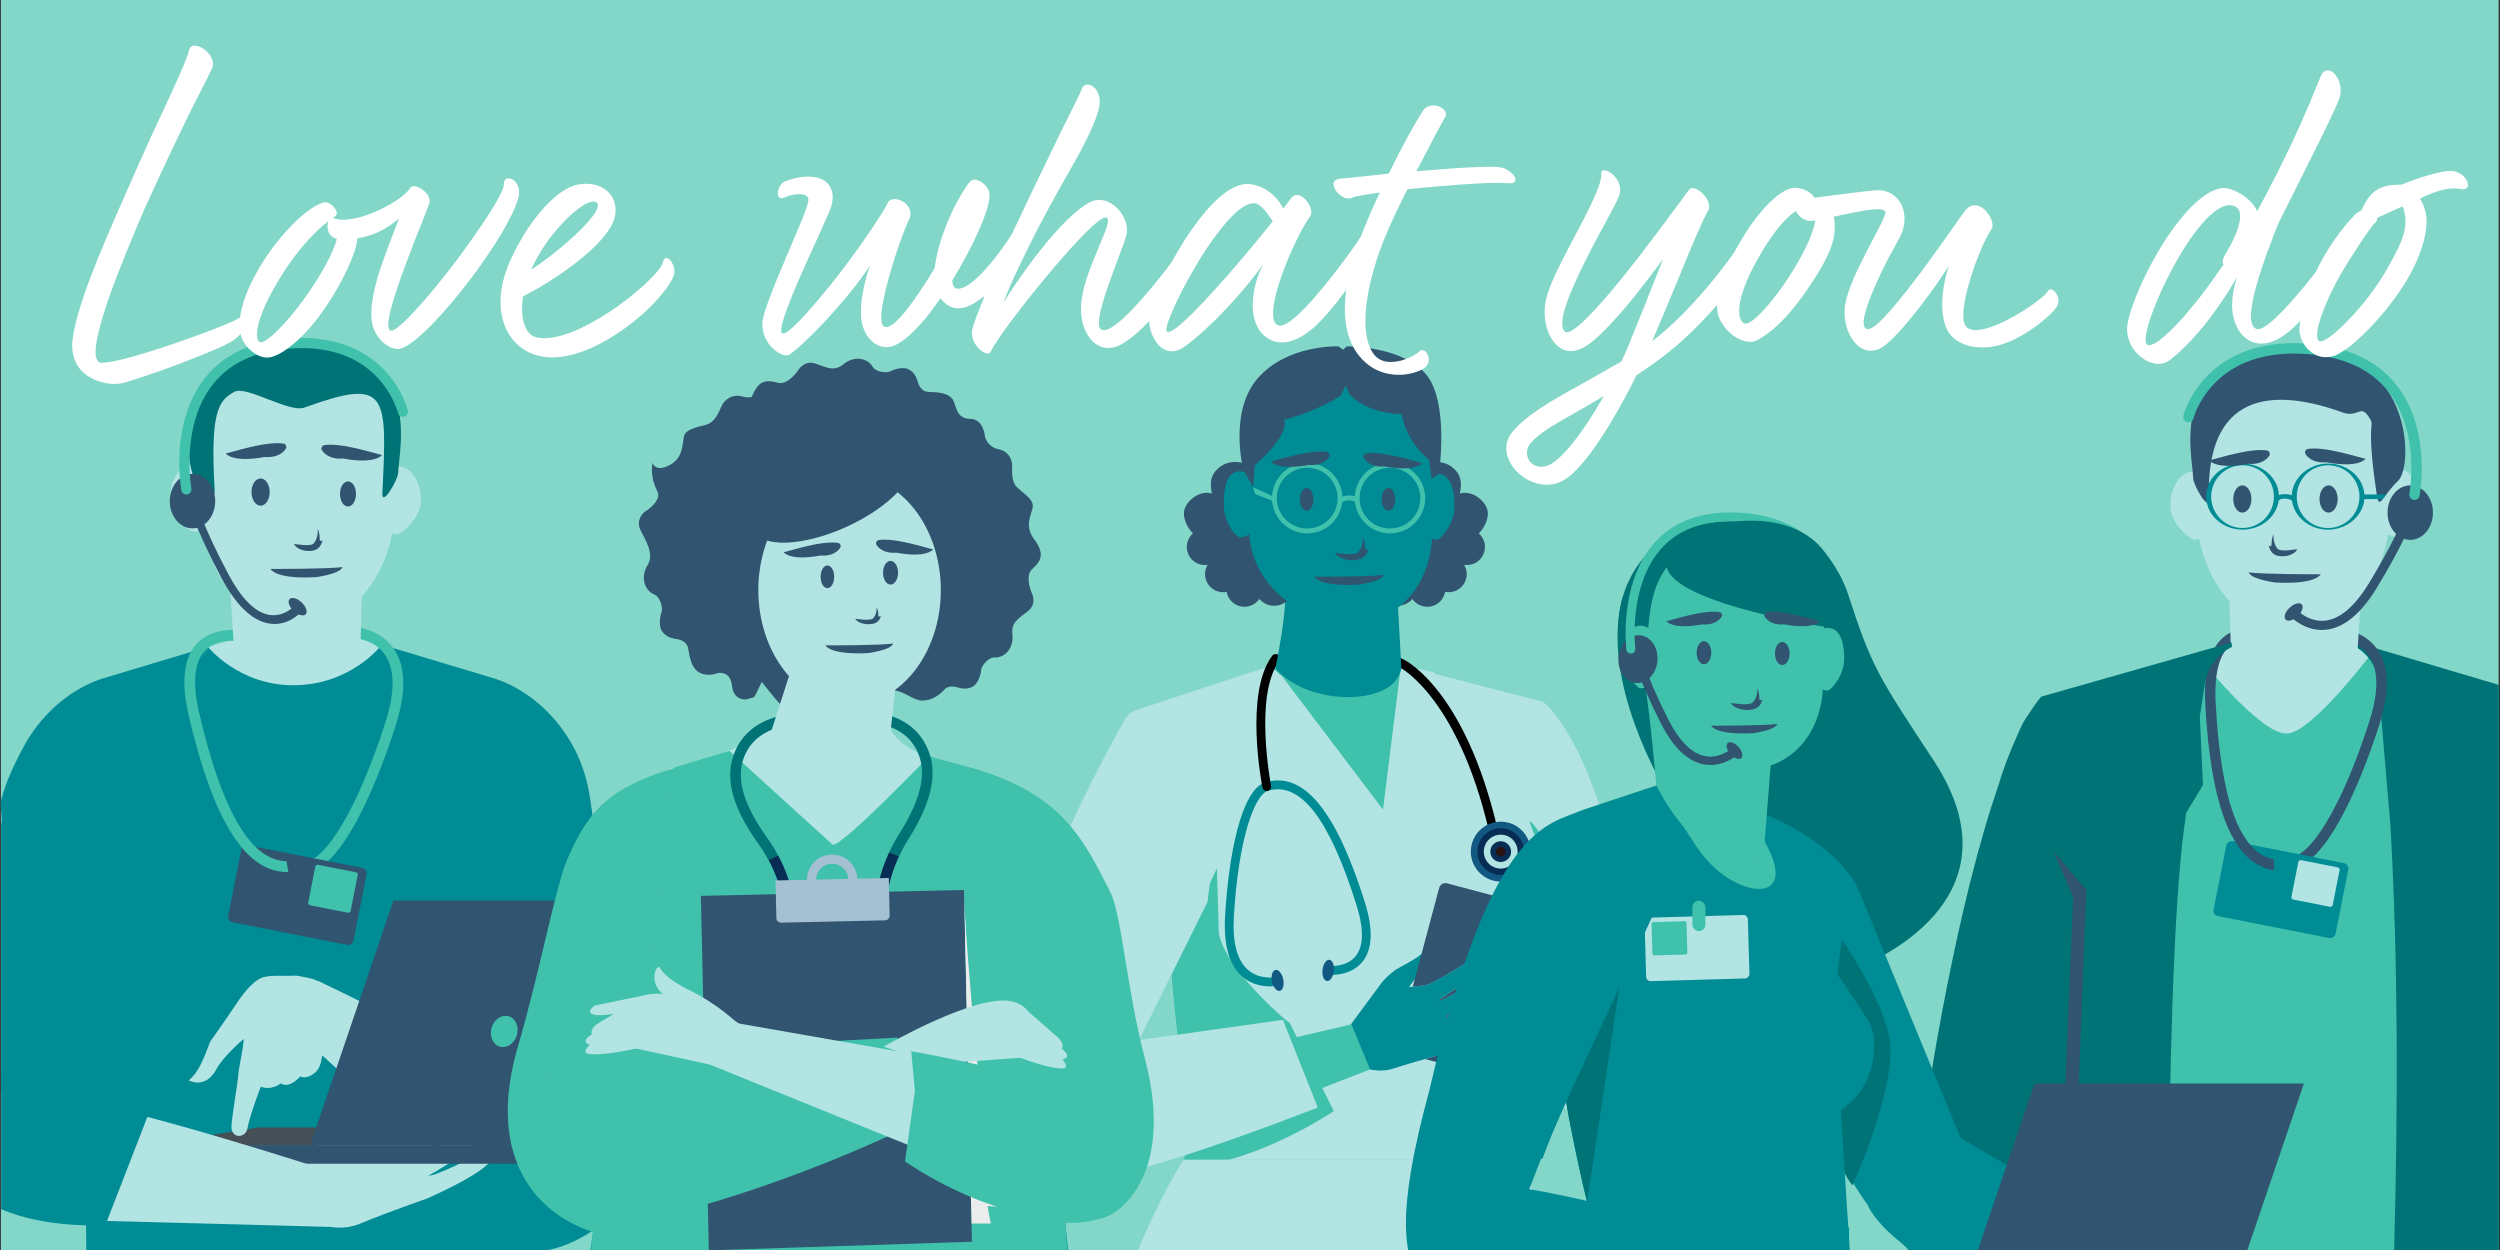 <?xml version="1.0" encoding="UTF-8"?> <svg xmlns="http://www.w3.org/2000/svg" id="Layer_1" viewBox="0 0 600 300"><rect x="0" y="0" width="600" height="300" fill="#333333" stroke="none"/><defs><style>.cls-1{fill:#007377;}.cls-2{fill:#008c95;}.cls-3{fill:#ebecec;}.cls-4{fill:#fff;}.cls-5{fill:#83d7c9;}.cls-6{fill:#b1e4e3;}.cls-7{fill:#a5c0d3;}.cls-8{fill:#115882;}.cls-9{fill:#40c1ac;}.cls-10{fill:#072d54;}.cls-11{fill:#444f56;}.cls-12{fill:#2b1212;}.cls-13{fill:#315470;}.cls-14{stroke-width:2.44px;}.cls-14,.cls-15,.cls-16{fill:none;stroke:#40c1ac;stroke-linecap:round;stroke-miterlimit:10;}.cls-15{stroke-width:2.15px;}.cls-16{stroke-width:2.5px;}</style></defs><rect class="cls-5" x=".22" y="-.06" width="599.45" height="300.06"></rect><path class="cls-6" d="m527.28,157.03l15-4.59h13.68s18.24,5.96,18.24,5.96l-18.49,37.45s-37.81-19.85-28.43-38.82Z"></path><path class="cls-9" d="m580.55,204.34l-11.26-47.67s-14.63,19.47-20.51,19.38c-6.4.26-21.5-18.91-21.5-18.91l-12.19,27.25,1.13,21.39-8.17.18-10.19,17.61.88,76.51h100.99l-19.18-95.74Z"></path><path class="cls-1" d="m599.73,300.08h-25.14c.93-34.8,1-69.02-.91-102.29l-2.81-32.92c0-3.95-2.08-7.6-5.48-9.61h0l.09-1.06,34.25,10.18v135.71Z"></path><polygon class="cls-6" points="560.95 135.82 556.64 140.7 544.02 125.34 561.04 122.77 560.95 135.82"></polygon><path class="cls-13" d="m550.31,205.46c4.05-.16,11.66-11.36,18.38-32.47,2.28-7.17,2.17-12.52-.33-15.89-2.86-3.85-8.05-3.82-8.1-3.82l-.05-2.51c.12,0,1.53-.02,3.37.45,2.12.55,4.82,1.74,6.78,4.36,3.03,4.06,3.27,10.17.73,18.18-5.21,16.35-13.37,33.93-20.68,34.22-.85.03-1.66-.03-2.45-.15,0-.78,0-1.26,0-2.57.76.15,1.53.24,2.35.21Z"></path><rect class="cls-2" x="538.23" y="198.57" width="18.33" height="29.84" rx="1.29" ry="1.29" transform="translate(232.02 709.23) rotate(-78.84)"></rect><path class="cls-13" d="m534.35,152.38c4.8-3.36,10.95-.79,11.21-.68l-.99,2.31s-5.15-2.13-8.8.44c-3.05,2.14-4.4,6.92-4.01,14.21,1.25,23.66,5.85,36.01,14.02,37.64,0,.68,0,1.13,0,1.52v1.05c-9.76-1.47-15.18-14.62-16.53-40.08-.43-8.22,1.28-13.75,5.1-16.41Z"></path><polygon class="cls-6" points="565.77 156.67 535.44 157.83 534.71 129.69 567.6 128.23 565.77 156.67"></polygon><path class="cls-6" d="m526.45,113.15c.32,0,.63.04.93.12.96-12.55,5.21-22.84,23.19-22.84s21.94,10.23,22.82,22.73c.65-.39,1.36-.6,2.1-.6,3.08,0,5.58,3.66,5.58,8.17,0,4.51-4.59,8.07-5.58,8.17-.83.08-1.63-.27-2.34-.75-2.17,13.36-11.55,23.4-22.78,23.4-10.92,0-20.08-9.49-22.58-22.29-.43.16-.88.26-1.34.24-.66-.03-5.58-3.66-5.58-8.17,0-4.51,2.5-8.17,5.58-8.17Z"></path><path class="cls-13" d="m526.35,114.74c0,1.64,3.9,8.43,3.79,4.88-.7-22.63,12.01-27.88,32.1-20.63,3.59,1.3,4.25-1.86,6.08.8,2.19,3.19-.84-.73,2.09,18.84.6,3.99,1.1.7,5.18-3.29,3.7-3.61,3.48-31.52-23.42-31.7-33.04-.22-25.82,25.92-25.82,31.1Z"></path><path class="cls-2" d="m538.21,127.11c4.47,0,8.16-3.07,8.67-7,.2-.22.61-.38,1.13-.42.76-.07,1.59.11,2.06.42.5,3.94,4.2,7.01,8.67,7.01s8.38-3.25,8.71-7.35h4.39s.91-1.09.91-1.09h-5.29c-.29-4.14-4.09-7.43-8.71-7.43s-8.53,3.38-8.72,7.61c-.69-.24-1.48-.31-2.12-.25-.36.03-.68.1-.97.2-.26-5.04-5.73-8.87-11.62-7.13-2.55.75-4.69,2.67-5.48,5.22-1.66,5.35,2.74,10.22,8.38,10.22Zm13.02-7.46h0s0-.01,0-.01c0-.15-.01-.3-.01-.45,0-4.15,3.38-7.53,7.53-7.53s7.53,3.38,7.53,7.53c0,4.15-3.38,7.53-7.53,7.53s-7.28-3.13-7.52-7.07Zm-20.55-.46c0-4.15,3.38-7.53,7.53-7.53s7.53,3.38,7.53,7.53c0,4.15-3.38,7.53-7.53,7.53s-7.53-3.38-7.53-7.53Z"></path><path class="cls-13" d="m540.34,119.76c0,1.8-.98,3.27-2.18,3.27-1.2,0-2.18-1.46-2.18-3.27,0-1.8.98-3.27,2.18-3.27s2.18,1.46,2.18,3.27Z"></path><ellipse class="cls-13" cx="558.86" cy="119.76" rx="2.18" ry="3.27"></ellipse><path class="cls-13" d="m556.99,137.83c-1.9,2.69-11.13,1.95-11.13,1.95-4.02-.68-5.74-1.44-6.18-2.4,3.9.48,16.04.44,17.31.44Z"></path><path class="cls-13" d="m545.17,130.69c.02-.98.11-1.63.48-2.53-.1,1.1.13,2.47.89,3.46.76.99,4.53.18,4.79.18-.46,1.08-2.07,1.73-3.62,1.71s-2.59-.54-3.13-2.22c-.26-.82.54.41.59-.61Z"></path><ellipse class="cls-13" cx="578.46" cy="123.03" rx="5.45" ry="6.54"></ellipse><path class="cls-13" d="m550.63,145.8s2.95,3.47,7.11,3.18c3.64-.26,7.23-3.22,10.66-8.78,3.5-5.68,6.16-10.76,8.05-15.08.7.24,1.39.47,2.08.72-2.2,5.05-5.17,10.48-8.27,15.51-3.83,6.21-8,9.51-12.39,9.82-2.83.19-5.15-.91-6.71-2-1.35-.95-2.14-1.88-2.21-1.97l1.68-1.39Z"></path><path class="cls-13" d="m549.51,145.85c-1.07,1-1.5,2.28-.97,2.84.53.57,1.83.22,2.9-.79,1.07-1,1.5-2.28.97-2.84-.53-.57-1.83-.22-2.9.79Z"></path><path class="cls-16" d="m579.48,118.73s6.42-33.5-26.86-35.08c-23.02-1.1-27.41,16.45-27.41,16.45"></path><path class="cls-1" d="m520.41,300.08c.09-40.51,1.22-82.83,3.81-101.59.16-1.16.32-2.29.47-3.41l4.03-6.67-.76-16.38c.44-2.98.84-5.63,1.21-7.94.6-3.83,3.03-7.12,6.5-8.84l-.09-1.06-45.64,12.99s-1.14,1.14-2.85,3.9c-.55.72-1.09,1.55-1.63,2.55-.42.77-.95,1.98-1.55,3.43-1.47,3.18-3.06,7.23-4.58,12.32-.5,1.44-.93,2.73-1.24,3.71-10.26,32.1-16.31,75.67-16.31,75.67h.03c-.17.66-.3,1.35-.38,2.12-.86,8.43-.09,18.78,1.46,29.22h57.52Z"></path><path class="cls-2" d="m.28,262.18l22.44,3.4,10.22-47.01,18.39-31.34-1.45-31.98-25.71,7.73c-7.97,2.73-14.75,9.07-18.66,16.53-1.79,3.42-3.97,7.66-5.24,12.49-.47,1.78.51,3.78,0,5.95v64.23Z"></path><polygon class="cls-2" points="20.71 300.08 125.97 300.08 136.22 201.96 3.97 204.25 20.06 221.71 20.71 300.08"></polygon><path class="cls-6" d="m49.91,155.32l14.87-4.55h13.57s18.09,5.91,18.09,5.91l-28.18,20.87s-27.66-3.42-18.35-22.24Z"></path><path class="cls-2" d="m91.9,154.8l27.2,8.18c7.97,2.73,14.75,9.07,18.66,16.53,1.79,3.42,3.24,7.55,3.92,12.49,2.73,19.76,9.54,52.46,9.54,52.46l-30.66,21.12-10.22-47.01-18.39-31.34-.04-32.43Z"></path><path class="cls-2" d="m49.91,155.27s7.39,9.19,20.44,9.19c13.92,0,21.22-9.65,21.22-9.65l16.35,69.23-68.1-3.91-2-37.83,12.09-27.02Z"></path><path class="cls-6" d="m116.5,288.98l-47.39-43.17,7.25-10.4s47.18,22.56,58.5,31.52c11.32,8.97,14.31,10.94,14.31,10.94,0,0-8.67,15.84-16.05,19.83-1.96,1.05-11.38-4.57-16.62-8.72Z"></path><polygon class="cls-2" points="140.45 188.55 160.97 276.91 130.01 285.26 111.92 212.9 140.45 188.55"></polygon><path class="cls-2" d="m81.22,257.73s13.66,36.83,43.45,42.35c17.96,3.33,36.15-23.3,36.15-23.3l-73.54-39.13-6.06,20.09Z"></path><path class="cls-6" d="m75.92,293.63c1.87.65,6.11,1.86,10.52.04,7.55-3.12,15.94-5.97,15.94-5.97,0,0,15.22-6.64,15.47-9.65.25-3.01-2.85-1.15-2.85-1.15,0,0-11.35,6.04-12.54,5.2-.43-.3.26.13.26.13,0,0,12.87-6.98,15.1-12.46,0,0,.34-3.87-3.58-.67-3.92,3.19-13.71,8.79-13.71,8.79l-.22-.62s16.74-10.26,16.64-14.1c-.1-3.83-5.71.25-5.71.25,0,0-8.23,7.5-12.95,9.69l-.48-.06s12.2-9.44,13.06-12.52c.87-3.08-.08-3.44-1.6-2.23-1.52,1.2-13.29,10.16-15.66,10.75-1.13.28-6.63,1.1-8.41,1.94-2.59,1.22-7.1,5.99-7.55,7.12-1.02,2.58-3.87,7.23-4.06,8.81-.06.5-.22-.93-.35-.6-.51,1.34-.84.39-.37,1.56,0,0,1.85,5.34,3.06,5.77Z"></path><path class="cls-6" d="m71.93,281.19s8.06-13.04,9.54-15.32c1.48-2.29,4.05-4.35,4.05-4.35,3.57-2.34,7.43-4.54,9.11-7.86,0,0,3.56,3.91-1.62,8.13-2.64,2.15-5.91,9.02-5.91,9.02,0,0-.14,3.29,1.78,2.24.32-.18-13.69,14.97-13.69,14.97-3.15-1.39-3.26-6.82-3.26-6.82Z"></path><path class="cls-9" d="m73.66,206.56c4.16-.16,11.98-11.67,18.88-33.35,2.35-7.37,2.23-12.86-.34-16.32-2.93-3.95-8.27-3.92-8.32-3.92l-.05-2.58c.13,0,1.57-.02,3.46.47,2.18.56,4.95,1.79,6.96,4.48,3.11,4.17,3.36,10.45.75,18.67-5.35,16.8-13.73,34.85-21.24,35.14-.87.03-1.7-.04-2.51-.16v-2.64c.78.16,1.57.25,2.41.22Z"></path><rect class="cls-13" x="61.96" y="199.48" width="18.83" height="30.65" rx="1.32" ry="1.32" transform="translate(-153.18 243.27) rotate(-78.84)"></rect><rect class="cls-9" x="74.96" y="208.11" width="9.9" height="10.38" rx=".56" ry=".56" transform="translate(-144.82 250.42) rotate(-78.84)"></rect><path class="cls-9" d="m47.5,154.21c4.25-4.26,10.94-2.77,11.22-2.7l-.58,2.52c-.05-.01-5.59-1.23-8.82,2.02-2.7,2.71-3.21,7.79-1.51,15.09,5.52,23.7,12.39,35.36,20.94,35.55l.27,1.54.19,1.06c-10.14.26-17.98-12.06-23.92-37.56-1.92-8.24-1.17-14.13,2.21-17.52Z"></path><polygon class="cls-6" points="60.44 134.54 64.76 139.42 77.37 124.06 60.36 121.49 60.44 134.54"></polygon><polygon class="cls-6" points="56.14 155.39 86.47 156.55 87.2 128.41 54.31 126.95 56.14 155.39"></polygon><path class="cls-6" d="m95.46,111.87c-.32,0-.63.04-.93.12,1.56-14.35-4.72-26.08-22.69-26.08s-25.03,11.73-23.31,25.97c-.65-.39-1.36-.6-2.1-.6-3.08,0-5.58,3.66-5.58,8.17s4.59,8.07,5.58,8.17c.83.08,1.63-.27,2.34-.75,2.17,13.36,11.55,23.4,22.78,23.4s20.08-9.49,22.58-22.29c.43.16.88.26,1.34.24.66-.03,5.58-3.66,5.58-8.17,0-4.51-2.5-8.17-5.58-8.17Z"></path><path class="cls-1" d="m95.56,113.46c0,1.64-3.96,8.43-3.79,4.88,1.18-24.03,1.32-27.77-18.76-20.51-3.59,1.3-13.88-5.34-16.72-3.81-3.81,2.05-5.87,4.69-4.78,23.33.23,4.02-3.17,2.05-5.18-3.29-2.35-6.25-3.48-31.52,23.42-31.7,33.04-.22,25.82,25.92,25.82,31.1Z"></path><ellipse class="cls-13" cx="83.52" cy="118.55" rx="1.92" ry="3.01"></ellipse><path class="cls-13" d="m91.72,109.2c-2.29,2.37-9.38.84-9.38.84-3.93.33-5.12-2.06-5.12-2.06,0,0-.33-.47.36-1.1,4.18-.84,12.89,2.14,14.15,2.33Z"></path><ellipse class="cls-13" cx="62.54" cy="118.1" rx="2.18" ry="3.27"></ellipse><path class="cls-13" d="m54.14,108.83c2.29,2.37,9.38.84,9.38.84,3.93.33,5.12-2.06,5.12-2.06,0,0,.33-.47-.36-1.1-4.18-.84-12.89,2.14-14.15,2.33Z"></path><path class="cls-13" d="m64.91,136.55c1.9,2.69,11.13,1.95,11.13,1.95,4.02-.68,5.74-1.44,6.18-2.4-3.9.48-16.04.44-17.31.44Z"></path><path class="cls-13" d="m76.73,129.42c-.02-.98-.11-1.63-.48-2.53.1,1.1-.13,2.47-.89,3.46-.76.99-4.53.18-4.79.18.46,1.08,2.07,1.73,3.62,1.71s2.59-.54,3.13-2.22c.26-.82-.54.41-.59-.61Z"></path><ellipse class="cls-13" cx="46.2" cy="120.27" rx="5.45" ry="6.54"></ellipse><path class="cls-13" d="m70.68,145.4s-2.66,2.93-6.38,2.11c-3.26-.72-6.46-3.99-9.51-9.73-3.11-5.85-5.47-11.02-7.14-15.38-.62.14-1.25.27-1.86.42,1.95,5.08,4.58,10.64,7.33,15.82,3.4,6.4,7.12,10.08,11.05,10.93,2.54.55,4.61-.2,6.02-1.04,1.22-.73,1.93-1.52,1.99-1.59l-1.5-1.54Z"></path><path class="cls-13" d="m72.39,144.58c1.07,1,1.5,2.28.97,2.84-.53.57-1.83.22-2.9-.79-1.07-1-1.5-2.28-.97-2.84.53-.57,1.83-.22,2.9.79Z"></path><path class="cls-14" d="m44.73,117.45s-6.15-33.5,25.72-35.08c22.05-1.1,26.25,16.45,26.25,16.45"></path><polygon class="cls-11" points="34.71 274.94 141.36 274.94 141.87 270.58 62.09 270.58 34.71 274.94"></polygon><polygon class="cls-13" points="74.42 274.94 141.85 274.94 161.85 216.12 94.42 216.12 74.42 274.94"></polygon><polygon class="cls-13" points="34.22 279.29 140.87 279.29 141.38 274.94 34.22 274.94 34.22 279.29"></polygon><path class="cls-9" d="m117.98,246.65c-.59,2.01.29,4.04,1.96,4.53,1.68.5,3.52-.73,4.11-2.74.59-2.01-.29-4.04-1.96-4.53-1.68-.5-3.52.73-4.11,2.74Z"></path><path class="cls-6" d="m58.49,249.36c-.07,2.13-1.22,7.22-1.24,7.97-.08,2.17-1.82,11.65-1.7,13.36.18,2.66,3.46,2.46,3.85.06.46-2.81,3.18-9.94,3.18-9.94,0,0,2.31,1.06,4.82-.8,2.13,1.38,4.66-1.67,4.66-1.67,0,0,1.4.88,3.52-.88,2.13-1.76,1.64-5.43,2.98-12.56.78-4.16-1.03-7.63-1.94-9.13-.59-.97-5.56-1.61-5.56-1.61-5.7.2-7.58-.53-10.18,1.74-2.6,2.27-3.99,4.89-7.37,9.73-1.38,1.98-3.04,4.31-3.04,4.31-1.39,3.53-2.59,7.28-5.18,9.34,0,0,4.04,2.38,6.77-2.88,1.16-2.24,5.16-6.05,6.43-7.05Zm11.74-14.33c-.13-.06-.27-.13-.4-.18.23.05.45.16.4.18Z"></path><polygon class="cls-1" points="506.51 260.89 493.18 257.21 486.69 211.25 514.93 211.08 506.51 260.89"></polygon><path class="cls-1" d="m464.69,262.35s-2.1,15.44,3.68,24.03c8.27,12.28,34.09,10.7,34.09,10.7l13.33-34.38-24.56-7.02-26.55,6.67Z"></path><polygon class="cls-13" points="497.33 300.08 494.01 300.08 497.55 215.3 492.83 204.33 500.72 213.59 497.33 300.08"></polygon><rect class="cls-6" x="550.88" y="206.97" width="9.64" height="10.1" rx=".55" ry=".55" transform="translate(240.16 716.19) rotate(-78.84)"></rect><path class="cls-13" d="m530.19,110.48c2.29,2.37,9.38.84,9.38.84,3.93.33,5.12-2.06,5.12-2.06,0,0,.33-.47-.36-1.1-4.18-.84-12.89,2.14-14.15,2.33Z"></path><path class="cls-13" d="m567.77,110.11c-2.29,2.37-9.38.84-9.38.84-3.93.33-5.12-2.06-5.12-2.06,0,0-.33-.47.36-1.1,4.18-.84,12.89,2.14,14.15,2.33Z"></path><path class="cls-9" d="m293.12,171.24s-15.6-10.84-27.17,10.35c-23.92,43.83-26.02,75.64-26.08,84.62,0,1.38,1.18,2.45,2.55,2.3l20.65.31,27.89-55.69s19.8-28.95,2.15-41.89Z"></path><path class="cls-9" d="m358.43,274.54l6.07-44.15s1.32,4.09,3.64.71c3.1-4.5,6.84-17.78.36-28.24-11.34-18.31-7.02-36.52-7.02-36.52l-25.54-6.46c1.17,8.52-16.16,4.91-31.39,0l-25.12,8.82s-3.82,48.89,20.6,103.82l58.4,2.03Z"></path><path class="cls-6" d="m439.62,300.08s-23.54-31.28-39.38-46.36c-12.3-11.72-17.56-14.51-17.56-14.51-5.85,3.02-11.24,7.08-10.12,20.27,0,0,4.17,11.27,13.24,19.27l29.08,21.34h24.75Z"></path><path class="cls-6" d="m342.98,161.38l27.26,7.02s13.49,8.64,22.4,60.99l-4.05,39.13s-15.65,2.7-21.59-23.21c-5.94-25.91-4.05-48.57-4.05-48.57l-19.43-29.14-.54-6.21Z"></path><path class="cls-9" d="m364.59,229.87c3.49-2.89,5.93-8.97,7.36-13.54,0-.34-1.76-11.69-4.71-18.65-1.33-3.13,9.44,9,8.87,26.13.85,18.95-4.32,34.25-4.32,34.25-2.55-4.18-4.82-12.65-7.56-20.78l.35-7.4Z"></path><path class="cls-6" d="m335.97,161.83l-4.05,32.47-24.11-31.84-3.15-2.88-20.06,23.57-3.42,30.22-1.09,12.18,5.05,47.55-1.08,5.22h80.96s-1.08-2.52-.72-5.4c.36-2.88,7.2-56.13,7.2-56.13,0,0-2.16-16.37-6.3-22.31-4.14-5.94-20.97-33.07-20.97-33.07l-7.89-1.89-.37,2.31Z"></path><path class="cls-9" d="m283.5,279.89c3.84-10.96,1.14-5.94-2.55-47.69l11.1-23.78.47,15.56c1.53,8.28,14.98,20.1,17.07,21.62l10.53,21.09c-11.41,7.28-26.16,13.68-36.62,13.2Z"></path><path class="cls-2" d="m322.65,248s7.53-10.28,8.9-12.08c1.37-1.8,3.64-3.34,3.64-3.34,3.11-1.71,6.45-3.28,8.06-5.92,0,0,2.7,3.47-1.87,6.63-2.33,1.61-5.48,7.09-5.48,7.09,0,0-.33,2.72,1.33,1.97.28-.13-12.32,11.52-12.32,11.52-2.52-1.35-2.26-5.86-2.26-5.86Z"></path><path class="cls-2" d="m325.81,255.71c1.5.66,4.95,1.93,8.72.71,6.46-2.09,13.59-3.91,13.59-3.91,0,0,13.05-4.51,13.45-7,.4-2.48-2.28-1.14-2.28-1.14,0,0-9.8,4.27-10.73,3.49-.34-.28.2.12.2.12,0,0,11.12-4.95,13.32-9.35,0,0,.53-3.18-2.93-.79-3.46,2.39-11.93,6.39-11.93,6.39l-.14-.53s14.54-7.42,14.71-10.6c.17-3.18-4.75-.16-4.75-.16,0,0-7.31,5.68-11.36,7.19l-.39-.08s10.72-7.03,11.64-9.53c.92-2.5.16-2.86-1.18-1.96-1.33.9-11.67,7.56-13.68,7.89-.96.16-5.56.48-7.09,1.06-2.23.84-6.27,4.5-6.72,5.41-1.01,2.07-3.68,5.74-3.93,7.04-.08.41-.12-.79-.25-.52-.51,1.08-.72.27-.41,1.27,0,0,1.18,4.55,2.16,4.98Z"></path><polygon class="cls-9" points="308.17 249.62 313.55 262.59 328.82 256.66 324.34 245.84 308.17 249.62"></polygon><path class="cls-6" d="m304.66,159.85l-31.99,10.58c-1.13.37-2.08,1.15-2.67,2.18-5.63,9.89-34.79,63.04-30.13,93.77,0,0,1.38,12.93,16.49,16.97,0,0,7.02,2.97,59.91-17.54l-8.37-21.05-34.54,4.86,16.46-33.19,4.86-40.75,9.98-15.83Z"></path><path class="cls-2" d="m304.84,236.73c-1.84,0-4.29-.41-6.43-2.13-3.32-2.67-4.79-7.6-4.39-14.65.82-14.41,3.8-30.43,9.69-32.19,9.12-2.73,16.93,6.69,23.86,28.8,2.07,6.61,1.83,11.46-.72,14.43-3.21,3.74-8.76,2.93-8.99,2.9l.32-2.09s4.64.66,7.07-2.19c2.04-2.38,2.14-6.56.3-12.41-6.52-20.77-13.46-29.73-21.24-27.41-3.26.98-7.12,11.69-8.19,30.28-.36,6.32.85,10.65,3.59,12.87,3.13,2.54,7.35,1.43,7.4,1.42l.56,2.04c-.1.03-1.24.33-2.84.33Z"></path><path class="cls-8" d="m307.97,235.02c.29,1.39-.07,2.64-.81,2.79-.74.16-1.57-.84-1.87-2.23-.29-1.39.07-2.64.81-2.79.74-.16,1.57.84,1.87,2.23Z"></path><path class="cls-8" d="m320.12,233.05c-.16,1.41-.9,2.48-1.65,2.39-.75-.09-1.23-1.3-1.06-2.7.16-1.41.9-2.48,1.65-2.39.75.09,1.23,1.3,1.06,2.7Z"></path><path d="m304.02,189.83c-.5,0-.94-.35-1.04-.85-.18-.92-4.34-22.67,2.34-31.58.35-.47,1.01-.56,1.48-.21.47.35.56,1.01.21,1.48-6.12,8.17-2,29.69-1.96,29.9.11.57-.26,1.13-.83,1.24-.07.01-.14.02-.2.02Z"></path><path d="m358.27,203.61l-.22-1.03c-7.27-34.59-21.83-42.25-21.98-42.33l-.94-.47.93-1.89.94.46c.63.31,15.6,8.04,23.11,43.79l.22,1.03-2.07.43Z"></path><path class="cls-10" d="m353.99,203.2c.64-3.42,3.93-5.67,7.35-5.03,3.42.64,5.67,3.93,5.03,7.35-.64,3.42-3.93,5.67-7.35,5.03-3.42-.64-5.67-3.93-5.03-7.35Z"></path><path class="cls-8" d="m361.5,197.33c3.89.73,6.47,4.49,5.74,8.38-.73,3.89-4.49,6.47-8.38,5.74-3.89-.73-6.47-4.49-5.74-8.38.73-3.89,4.49-6.47,8.38-5.74Zm-2.35,12.57c3.04.57,5.98-1.44,6.54-4.48.57-3.04-1.44-5.98-4.48-6.54-3.04-.57-5.98,1.44-6.54,4.48-.57,3.04,1.44,5.98,4.48,6.54Z"></path><path class="cls-6" d="m360.92,200.39c2.2.41,3.66,2.54,3.25,4.75-.41,2.2-2.54,3.66-4.74,3.25-2.2-.41-3.66-2.54-3.25-4.75.41-2.2,2.54-3.66,4.74-3.25Zm-1.21,6.45c1.35.25,2.66-.64,2.91-1.99.25-1.35-.64-2.65-1.99-2.91-1.35-.25-2.66.64-2.91,1.99-.25,1.35.64,2.66,1.99,2.91Z"></path><path class="cls-12" d="m359.05,204.18c.12-.62.72-1.03,1.34-.92.62.12,1.03.72.92,1.34-.12.62-.72,1.03-1.34.92-.62-.12-1.03-.72-.92-1.34Z"></path><path class="cls-2" d="m334.91,134.79l1.41,25.28c-.8,9.28-21.92,9.9-30.23.35,0,0,1.51-7.17,2.12-13.08.71-6.89.71-16.44.71-16.44l25.98,3.89Z"></path><path class="cls-13" d="m302.25,143.76c.42.48.93.88,1.54,1.17,2.37,1.12,5.2.11,6.32-2.26.36-.76.5-1.57.44-2.36,2.65-.26,5.01-2.08,5.83-4.79.91-3.03-.41-6.2-3-7.75.73-.75,1.29-1.68,1.61-2.75,1.08-3.58-.95-7.36-4.53-8.44-.51-.15-1.03-.24-1.54-.27-.03-1.74-1.02-3.41-2.71-4.21-1.8-.85-3.87-.47-5.25.8-.06,0-.41-.82-1.48-1.33-2.89-1.37-6.13-.74-8.02,1.84-1.26,1.72-.82,3.89-.61,5.04-2.41-.75-5.27.94-6.38,3.29-.96,2.03.33,4.78,1.83,6.28-.43.38-.78.84-1.04,1.39-1.03,2.17-.1,4.76,2.06,5.78.81.39,1.68.5,2.51.37-.07.12-.14.24-.2.37-1.03,2.17-.1,4.76,2.06,5.78.88.42,1.83.51,2.71.33.24,1.34,1.09,2.54,2.41,3.17,1.95.92,4.23.27,5.42-1.45Z"></path><path class="cls-13" d="m344.41,145.21c1.32-.63,2.17-1.83,2.41-3.17.89.18,1.83.09,2.71-.33,2.17-1.03,3.09-3.62,2.06-5.78-.06-.13-.13-.25-.2-.37.83.13,1.7.01,2.51-.37,2.17-1.03,3.09-3.62,2.06-5.78-.26-.55-.62-1.01-1.04-1.39,1.5-1.5,2.79-4.25,1.83-6.28-1.11-2.35-3.97-4.04-6.38-3.29.21-1.14.65-3.31-.61-5.04-1.89-2.58-5.13-3.21-8.02-1.84-1.07.51-1.42,1.33-1.48,1.33-1.38-1.27-3.45-1.65-5.25-.8-1.68.8-2.68,2.46-2.71,4.21-.51.03-1.03.12-1.54.27-3.58,1.08-5.61,4.86-4.53,8.44.32,1.07.89,1.99,1.61,2.75-2.6,1.56-3.92,4.72-3,7.75.82,2.71,3.18,4.53,5.83,4.79-.05.79.08,1.6.44,2.36,1.12,2.37,3.96,3.38,6.32,2.26.61-.29,1.12-.69,1.54-1.17,1.19,1.71,3.47,2.37,5.42,1.45Z"></path><path class="cls-2" d="m344.97,113.71c-.31,0-.61.04-.9.11-.93-12.14-5.04-22.1-22.43-22.1s-21.22,9.9-22.07,21.99c-.63-.37-1.31-.58-2.03-.58-2.98,0-3.84,3.53-3.84,7.9s2.87,7.82,3.84,7.92c.8.08,1.57-.26,2.26-.73,1.09,13.67,13.79,21.21,24.66,21.21s18.5-8.6,19.22-20.14c.42.15.85.25,1.3.23.64-.03,4.11-3.66,4.11-8.02s-1.13-7.79-4.11-7.79Z"></path><path class="cls-9" d="m333.59,111.11c-4.52,0-8.23,3.57-8.44,8.04-.28-.11-.59-.18-.93-.21-.62-.06-1.39.02-2.05.27-.18-4.5-3.9-8.1-8.44-8.1s-8.15,3.5-8.43,7.91l-4.65-2.11.59,1.65,4.07,1.62c.32,4.37,3.97,7.83,8.42,7.83s7.9-3.27,8.39-7.47c.45-.32,1.25-.51,1.99-.44.51.05.9.21,1.1.45.49,4.19,4.06,7.46,8.39,7.46,4.66,0,8.45-3.79,8.45-8.45s-3.79-8.45-8.45-8.45Zm-19.86,15.73c-4.02,0-7.29-3.27-7.29-7.29s3.27-7.29,7.29-7.29,7.29,3.27,7.29,7.29c0,.15,0,.29-.01.44,0,0,0,0,0,0h0c-.23,3.81-3.4,6.84-7.27,6.84Zm19.86,0c-4.02,0-7.29-3.27-7.29-7.29s3.27-7.29,7.29-7.29,7.29,3.27,7.29,7.29-3.27,7.29-7.29,7.29Z"></path><ellipse class="cls-13" cx="333.21" cy="119.84" rx="1.63" ry="2.72"></ellipse><path class="cls-13" d="m341.35,111.13c-2.21,2.29-9.08.81-9.08.81-3.81.32-4.95-2-4.95-2,0,0-.32-.46.34-1.07,4.05-.81,12.47,2.07,13.69,2.26Z"></path><ellipse class="cls-13" cx="313.6" cy="119.84" rx="1.63" ry="2.72"></ellipse><path class="cls-13" d="m305,110.77c2.21,2.29,9.08.81,9.08.81,3.81.32,4.95-2,4.95-2,0,0,.32-.46-.34-1.07-4.05-.81-12.47,2.07-13.69,2.26Z"></path><path class="cls-13" d="m315.42,138.41c1.84,2.6,10.77,1.89,10.77,1.89,3.89-.66,5.55-1.39,5.98-2.32-3.77.47-15.52.43-16.75.43Z"></path><path class="cls-13" d="m322.92,92.51l-1.06,2.36s-5.19,3.65-13.67,5.89c1.3,3.89-7.07,10.96-7.07,10.96l-.35,5.19-2.36-4.12s-3.62-13.88,3.45-22.01c7.07-8.13,19.33-7.66,19.33-7.66l1.18.82.82-.82s12.79-.18,18.8,6.42c6.01,6.6,3.33,24.19,3.33,24.19l-1.77,1.18-.59-4.6s-5.07-3.54-6.6-10.96c-8.6-.12-12.49-4.71-12.49-4.71l-.94-2.12Z"></path><path class="cls-13" d="m327.62,131.54c-.03-1-.13-1.67-.56-2.59.11,1.13-.15,2.53-1.04,3.55s-5.29.19-5.6.19c.53,1.11,2.41,1.78,4.23,1.75s3.03-.56,3.65-2.28c.3-.84-.63.42-.69-.63Z"></path><path class="cls-13" d="m357.96,244.95l.71-2.67c-3.78,2.9-9.13,5.37-9.84,5.69,1.4.12,6.64-1.98,9.12-3.02Z"></path><path class="cls-13" d="m348.12,252.51s-2.62.67-6.12,1.66l11.1,2.96c.83.22,1.68-.27,1.9-1.1l1.89-7.09c-3.88,1.88-8.77,3.57-8.77,3.57Z"></path><path class="cls-13" d="m348.55,247.87s.07.04.12.06c-.14-.1-.36-.26-.12-.06Z"></path><path class="cls-13" d="m347.08,243.72l.14.53s8.48-4,11.93-6.39c.31-.21.58-.38.83-.51l.61-2.3c-3.5,3.56-13.52,8.67-13.52,8.67Z"></path><path class="cls-13" d="m363.96,216.45l-16.66-4.45c-.83-.22-1.68.27-1.9,1.1l-6.33,23.7c1.33-.15,2.55-.26,2.99-.33,2.01-.33,12.34-6.99,13.68-7.89,1.33-.9,2.1-.54,1.18,1.96-.92,2.5-11.64,9.53-11.64,9.53l.39.08c4.05-1.51,11.36-7.19,11.36-7.19,0,0,3.28-2.01,4.39-1.01l3.63-13.6c.22-.83-.27-1.68-1.1-1.9Z"></path><path class="cls-13" d="m181.53,95.02s-1.44.67-3.4.13c-1.96-.55-3.48.3-4.41,1.41-.93,1.11-1.53,4.64-4.28,5.38-2.76.73-4.79,1.13-5.26,2.71-.47,1.58,0,5.14-3.48,6.98-3.47,1.84-4.06-.52-4.06-.52,0,0-.88,2.85,1.12,6.78,1.24,2.44-3.14,5.03-3.14,5.03,0,0-2.16,1.78-.9,4.32,1.26,2.54,3.35,5.69,1.71,8.36-1.64,2.67-.56,4.85-.56,4.85,0,0,.54,1.59,2.13,2.22,1.59.63,2.06,3.42,1.8,4.12-.26.7-.9,3.29.11,4.75,1.01,1.46,2.7,1.73,3.54,1.84.84.11,2.26.67,2.62,1.9.36,1.23.48,4.75,2.6,6.03,2.11,1.29,4.63.22,4.63.22,0,0,2.99-.68,3.37,3.03.38,3.71,3.42,3.29,3.42,3.29l1.92-.52s14.78-27.53,13.99-50.14c-.33-9.34-8.96-15.34-13.45-22.16Z"></path><path class="cls-13" d="m226.62,165.52c.81-.93,2.28-.83,3.05-.59.78.24,2.36.69,3.83-.17,1.47-.87,1.95-3.38,2.01-4.1.06-.72,1.59-2.96,3.24-2.87,1.65.09,2.75-1.07,2.75-1.07,0,0,1.83-1.46,1.47-4.46-.35-2.99,1.65-3.92,3.78-5.62,2.13-1.7.96-4.13.96-4.13,0,0-1.94-4.22.04-5.96s1.97-2.89,1.97-2.89c0,0,.63-1.44-1.65-4.45-2.28-3.01-.44-5.93-.21-7.5.23-1.57-1.39-2.74-3.49-4.49-2.11-1.75-1.2-5.08-1.56-6.42-.36-1.35-1.34-2.7-3.27-3.01-.9-.15-2.58-1.04-3.12-2.86,0,0-.29-4.42-3.58-4.41-3.59,0-3.27-3.54-4.3-4.81-1.5-1.85-4.87-1.51-6.09-1.69-1.22-.18-1.93-1.47-2.15-2.25-.22-.79-.69-2.36-2.21-3.13-1.52-.77-3.9.18-4.53.52-.64.34-3.35.26-4.16-1.18-.81-1.44-2.39-1.74-2.39-1.74,0,0-2.22-.75-4.55,1.16-2.33,1.91-4.19.72-6.77-.15-2.58-.87-4,1.42-4,1.42,0,0-2.51,3.91-5.03,3.18-2.53-.73-3.49-.1-3.49-.1,0,0-1.55.24-2.85,3.79-1.3,3.55-4.75,3.57-6.2,4.22-1.45.66-1.56,2.65-1.9,5.37-.34,2.72-3.62,3.75-4.56,4.78-.94,1.03-1.11,2.46-.77,4.38.43,2.42,1.17,3.41,1.17,3.41,18.78,9.79,35.22,8.07,47.39,3.49-9.28,19.41-10.96,39.06-10.96,39.06l3.73,3.53s.8,3.7,3.36,2.52c4.53-2.09,6.81,1.95,10.01,1.84,2.38-.08,4.23-1.7,5.04-2.63Z"></path><path class="cls-13" d="m206.95,101.75s1.49.08,2.64,1.04c1.15.96,1.24-.9.95.13-.29,1.03-.1.36.61,2.33.71,1.98,1.32,3.38.56,4.32-.76.95-3.11,2.15-2.77,5.03.34,2.88-.64,3.58-.64,3.58,0,0-.44.77-2.42,1.14-1.98.37-2.34,3.91-2.34,3.91,0,0-.18,2.05-2.24,2.35-2.07.3-3.75.13-4.68,2.24-.93,2.11-2.71,2.37-2.71,2.37,0,0-1.18.34-2.23-.36-1.05-.7-2.93.18-3.25.63-.32.45-1.62,1.92-2.92,1.92-1.31,0-2.18-.91-2.6-1.38-.42-.46-1.35-1.09-2.25-.8-.89.3-3.08,1.69-4.74.95-1.66-.74-2.07-2.72-2.07-2.72,0,0,5.66-5.32,3.26-4-2.4,1.32-3.42-.69-3.42-.69l-1.13-5.5s13.83-16.05,34.4-16.51Z"></path><path class="cls-13" d="m187.07,168.86s3.89-1.48,4.36-4.55c.47-3.06-2.12-6.08,1.89-6.19,4.38-.12,5.85-7.07,1.57-7.31-6.18-.34-8.45-7.78-5.46-14.02,2.27-4.75,6.78-1.69,9.66,1.41,3.06,3.3.94-9.19,4.01-10.13,3.06-.94-28.99-18.03-35.23-2.95-6.25,15.08,19.21,43.73,19.21,43.73Z"></path><path class="cls-6" d="m185.27,174.66c-.31.27-7.22,5.77-23.24,9.45-17.38,3.99,5.83,56.17,5.83,56.17l30.47,15.1,37.64-25.06s5.78-39.52,4.66-41.23c0,0-3.37-3.36-12.49-5.61-12.4-3.06-14.53-8.57-14.53-8.57l-28.35-.25Z"></path><polygon class="cls-6" points="213.81 176.33 184.96 174.83 184.48 216.3 214.37 216.3 213.81 176.33"></polygon><path class="cls-9" d="m217.93,212.91l-19.28,2.36-19.28-2.36-23.3,23.78c3,13.75,6.08,27.18,7.23,47.87,24.48,4.02,51.44,4.12,74.06,0,.25-21.75,3.46-35.55,7.23-47.87l-26.67-23.78Z"></path><path class="cls-6" d="m185.13,177.29s-4.11,3.11-13.9,5.54l-13.82,47.6c12.53-3.8,42.56-7.64,27.72-53.15Z"></path><path class="cls-9" d="m165.6,183.23c-19.1,5.22-24,10.61-29.37,22.78-2.82,6.4-6.59,26.87-11.94,45.19-13.71,46.93,34.85,53.34,43.1,39.68l2.15-61.46c.5-1-9.4,1.68-9.77,2.34-.65,1.16,5.16-.56,7.89-1.39l7.46-49.39c-.99.21-7.17,1.62-9.52,2.26Z"></path><path class="cls-6" d="m213.75,175.56c-21.55,43.35,6.99,50.58,18.93,55.47l-7.01-48.33c-9.92-2-11.92-7.14-11.92-7.14Z"></path><path class="cls-9" d="m229.66,237.72c.11.25,1.4,2.39,1.4,2.39-2.96,67.47,34.68,51.82,34.68,51.82.63,0,16.92-7.9,9.01-37.95-4.34-16.5-5.55-34.57-8.29-39.92-6.35-12.43-11.42-23.65-33.55-29.85-3.3-.93-9.89-2.63-9.83-2.65l6.99,48.87c2.44,1-.94,6.16-.41,7.3Z"></path><path class="cls-9" d="m241.08,229.65c-.18-.63-.34-.96-.34-.96,0,0-9.45-4.79-14.59-45.92l-3.1-1.35s-20.96,21.82-23.21,21.32l-24.79-22.54-13.28,4c-5.14,41.13-5.36,44.49-5.36,44.49,0,0-.16.33-.34.96-4.56,15.98,4.83,25.86,4.83,25.86h75.34s9.4-9.88,4.83-25.86Z"></path><path class="cls-1" d="m223.76,184.07c-.1-1.41-1.49-13.75-18.11-13.28l.07,2.55c13.95-.4,15.35,9.02,15.49,10.91.13,1.81.48,6.61-5.4,15.89-.95,1.5-1.73,2.97-2.39,4.38l2.38.94c.6-1.27,1.3-2.59,2.16-3.95,6.34-10,5.94-15.41,5.79-17.45Z"></path><path class="cls-1" d="m175.26,185.45c.02-1.41.7-13.81,17.33-14.28l.07,2.56c-13.95.4-14.82,9.87-14.85,11.77-.03,1.81-.11,6.62,6.3,15.56,1.04,1.45,1.9,2.86,2.63,4.23l-2.33,1.08c-.67-1.24-1.45-2.52-2.38-3.82-6.9-9.62-6.81-15.05-6.77-17.09Z"></path><path class="cls-10" d="m202.42,232.09h0c.88,0,4.8-.13,7.67-2.95,2.08-2.04,3.08-4.95,2.97-8.66l-.29-2.93c0-.06-.16-5.31,3.02-12.08l-2.38-.94c-3.38,7.24-3.21,12.85-3.19,13.11l.29,2.91c.08,2.96-.65,5.23-2.2,6.75-2.37,2.34-5.93,2.22-5.98,2.22h0s-1.37.04-1.37.04l.07,2.56,1.38-.04Z"></path><path class="cls-10" d="m200.21,229.6c-.62,0-4.17.33-6.67-1.88-1.63-1.43-2.49-3.66-2.57-6.61l-.29-2.91c0-.27-.15-5.88-3.93-12.91l-2.32,1.08c3.56,6.58,3.7,11.83,3.7,11.89l.29,2.93c.11,3.71,1.27,6.56,3.46,8.48,3.03,2.65,6.96,2.56,8.33,2.5h0s.84-.03.84-.03l-.07-2.56-.76.04h0Z"></path><polygon class="cls-6" points="213.28 179.66 216.16 153.58 195.17 144.24 183.98 178.98 213.28 179.66"></polygon><polygon class="cls-2" points="141.68 300.08 223.53 279.08 223.34 269.59 142.32 295.94 141.68 300.08"></polygon><path class="cls-2" d="m255.6,292.6s-5.44-1.32-35.49-22.8l-53.47-15.77-8.49-.58s59.58,32.36,98.2,46.63l-.76-7.48Z"></path><path class="cls-9" d="m256.17,300.08c-2.92-39.25-3.77-69.04-3.77-69.04,0,0-79.62-39.2-97.15.89-6.65,15.21-10.82,41.35-13.42,68.16h114.35Z"></path><polygon class="cls-2" points="185.87 247.25 176.97 245.57 207.91 246.46 214.04 249.33 185.87 247.25"></polygon><path class="cls-13" d="m227.95,134.56s5.67-21.44-4.41-30.22c-9.98-8.69-20.2-9.31-20.2-9.31l24.61,39.53Z"></path><path class="cls-13" d="m211.64,102.08s10.58,5.82.06,16.04c-5.61,5.45-7.49,11.29-7.97,13.15-.05.21-.88,2.3-.93,2.09-.54-2.65-2.27-6.14-5.23-6.42-3.77-.36,5-26.36,14.06-24.85Z"></path><path class="cls-13" d="m202.6,132.02c.9-9.95,13.84-16.19,11.94-26.95,0,0-.81-4.43-10.4-3.53-9.59.9-1.54,30.48-1.54,30.48Z"></path><ellipse class="cls-6" cx="203.9" cy="141.63" rx="21.9" ry="27.61"></ellipse><ellipse class="cls-13" cx="199.66" cy="118.82" rx="20.58" ry="8.4" transform="translate(-31.26 93.12) rotate(-24.41)"></ellipse><ellipse class="cls-13" cx="213.73" cy="137.46" rx="1.8" ry="2.84"></ellipse><path class="cls-13" d="m223.98,131.85c-2.15,2.23-8.84.79-8.84.79-3.7.31-4.82-1.94-4.82-1.94,0,0-.31-.45.33-1.04,3.94-.79,12.14,2.01,13.32,2.2Z"></path><path class="cls-13" d="m200.21,138.43c0,1.5-.73,2.72-1.63,2.72s-1.63-1.22-1.63-2.72.73-2.72,1.63-2.72,1.63,1.22,1.63,2.72Z"></path><path class="cls-13" d="m188.03,132.53c2.15,2.23,8.84.79,8.84.79,3.7.31,4.82-1.94,4.82-1.94,0,0,.31-.45-.33-1.04-3.94-.79-12.14,2.01-13.32,2.2Z"></path><path class="cls-13" d="m198.09,154.88c1.79,2.53,10.48,1.84,10.48,1.84,3.78-.64,5.4-1.35,5.82-2.26-3.67.46-15.1.42-16.3.42Z"></path><path class="cls-13" d="m210.81,147.64c-.02-.75-.1-1.25-.43-1.94.09.84-.12,1.9-.8,2.66-.69.76-4.09.14-4.32.14.41.83,1.86,1.33,3.26,1.31s2.34-.42,2.82-1.7c.24-.63-.49.31-.53-.47Z"></path><polygon class="cls-13" points="170.12 300.08 233.26 298.02 231.35 213.59 168.21 215.01 170.12 300.08"></polygon><path class="cls-7" d="m195.54,215.51c-1.17-1.11-1.83-2.62-1.86-4.23-.04-1.61.56-3.14,1.67-4.31,1.12-1.17,2.62-1.83,4.23-1.87,3.33-.08,6.1,2.57,6.18,5.9.08,3.33-2.57,6.1-5.9,6.17-1.19.03-2.34-.29-3.32-.9-.35-.22-.68-.47-.99-.77Zm4.09-8.21c-1.03.02-1.98.44-2.69,1.19-.71.74-1.09,1.72-1.06,2.74h0c.02,1.03.44,1.98,1.19,2.69.74.71,1.72,1.09,2.74,1.06,2.12-.05,3.81-1.81,3.76-3.93-.03-1.34-.75-2.52-1.82-3.18-.61-.38-1.34-.6-2.11-.58Z"></path><path class="cls-7" d="m187.48,221.44l24.93-.56c.62-.01,1.11-.53,1.1-1.15l-.2-9.03-27.18.61.2,9.03c.01.62.53,1.11,1.15,1.1Z"></path><path class="cls-3" d="m231.41,215.41s2.61,61.38,6.39,78.23h-4.62s-1.77-78.23-1.77-78.23Z"></path><path class="cls-3" d="m231.59,220s4.18,63.48,9,69.73l-7.53-.59-1.47-69.13Z"></path><path class="cls-9" d="m144.31,295.36c9.18-2.27,39.49-7.49,83.57-29.72l-12.65-16.61s-69.33,3.53-79.89,6.07c-7.58,1.82-13.19,19.73-10.8,24.84,4.09,8.7,16.23,16.3,19.77,15.42Z"></path><path class="cls-6" d="m244.87,241.11l8.82,7.69s1.95,1.51,1.13,2.85c0,0,2.8,2.12.16,2.55,0,0,2.04,2.35-.24,2.24-4.18-.21-10.52-2.85-10.52-2.85,0,0-4.11-8.92.66-12.48Z"></path><path class="cls-6" d="m212.08,251.2s22.23-12.88,30.76-10.87c8.53,2.01,4.09,13.38,4.09,13.38l-22.7,1.66-12.15-4.18Z"></path><polygon class="cls-6" points="176.74 245.54 219.94 253.1 220.86 275.98 166.59 253.97 176.74 245.54"></polygon><path class="cls-6" d="m154.44,239.02l-10.84,6.55s-2.15,1.22-1.52,2.67c0,0-3.07,1.71-.52,2.5,0,0-2.36,2.04-.07,2.25,4.17.38,11.85-1.52,11.85-1.52,0,0,5.32-8.25,1.11-12.44Z"></path><path class="cls-6" d="m177.4,245.67s-12.11-7.93-20.84-7.14c-8.73.79-5.93,12.67-5.93,12.67l22.24,4.84,4.54-10.38Z"></path><path class="cls-6" d="m155.84,238.63l-13.11,2.69s-2.5,1.71,0,2.24c2.5.53,12.52-1.58,12.52-1.58l.58-3.35Z"></path><path class="cls-6" d="m176.97,245.57s-4.58-4.51-11.3-7.81c-6.72-3.3-7.38-5.67-7.38-5.67-1.31-.23-2.7,5.1,2.24,7.32,4.41,1.98,16.44,6.16,16.44,6.16Z"></path><path class="cls-9" d="m256.65,293.22s-18.36-.36-39.45-14.47l2.37-16.87-.87-9.57s22.03,3.81,32.18,7.7c7.28,2.79,14.44,24.6,10.05,28.13-3.67,2.95-4.28,5.07-4.28,5.07Z"></path><path class="cls-2" d="m458.13,300.08s-1.3-1.38-1.9-1.85c-6.48-5.16-7.83-8.74-7.83-8.74,3.28-8.21,11.11-14.61,16.39-15.98,2.16-1.44,4.42-1.22,6.34-.08l17.08,10.15,21.95,16.5h-52.02Z"></path><path class="cls-1" d="m399.63,189.51s-16.19-26.54-10.03-46.7l17.33,29.59s8.37,15.99-7.31,17.11Z"></path><path class="cls-1" d="m411.52,125.29s25.21-3.73,32.05,17.43c5.68,17.54,7.43,19.93,20.44,39.69,23.7,36.01-20.37,50.74-20.37,50.74l-7.94,1.73c-32.37-13.36.12-7.74-17.16-19.73l-19.16-12.48,12.14-77.38Z"></path><path class="cls-2" d="m445.74,212.92s-6.64-16.72-44.45-24.28c-18.87-3.77,4.46,50.06,4.46,50.06l39.99-25.78Z"></path><path class="cls-2" d="m416.97,223.69s20.11,54.89,36.25,71.67c8.23,8.56,22.71-9.17,22.71-9.17l-30.18-73.27-28.78,10.77Z"></path><path class="cls-2" d="m379.61,194.47l20.02-6.67s5.99,20.3-20.02,6.67Z"></path><path class="cls-1" d="m410.67,163.03s1.18.78-1.11-4.52c-2.29-5.3,1.37-3.3,5.13-2.9,3.76.4,1.53-2.5,1.53-2.5,0,0,17.83-8.1,11.69-22.71-5.88-4.54-13.6-6.37-21.38-4.25-13.22,3.61-20.89,17.69-17.14,31.45,3.75,13.76,14.41,21.16,27.63,17.56.06-.02-.33-1.96-1.8-3.76-3.05-3.73-4.56-8.39-4.56-8.39Z"></path><path class="cls-2" d="m428.54,130.11s8.94,6.12-1.34,14.32c-6.64,5.3-8.45,11.57-8.45,11.57,0,0-1.6-4.29-4.94-4.94-3.34-.65,6.77-23.1,14.73-20.96Z"></path><path class="cls-1" d="m438.52,252.54l3.51-27.16s10.24,15.02,11.52,24.28c1.62,11.73-8.95,34.83-8.95,34.83-7.15-8.31-.64-24.15-6.09-31.95Z"></path><path class="cls-2" d="m384.05,300.08s-25.11-81.55.76-103.97c21.34-18.5,37.74,25.63,44.48,21.68.38-.22,16.76,22.86,19.38,27.76.54,1,.88,2.1,1,3.23.39,3.78.21,12.2-7.88,17.61l2.15,33.7s-59.63.52-59.88,0Z"></path><path class="cls-1" d="m380.94,288.36c-.29-.11-5.05-22.67-5.09-23.88l13.49-32.18-8.41,56.06Z"></path><polyline class="cls-2" points="382.31 296.82 443.78 294.59 443.78 300.08"></polyline><path class="cls-9" d="m397.58,188.49l9.27,14.23c.98,1.49,2.07,2.9,3.28,4.2,9.1,9.8,24.76,9.87,9.85-10.3l-1.72,1.31-20.68-9.44Z"></path><path class="cls-11" d="m510.87,289.37c-.57,1.92.27,3.86,1.88,4.34,1.61.47,3.37-.7,3.93-2.62.57-1.92-.27-3.86-1.88-4.34-1.61-.47-3.37.7-3.93,2.62Z"></path><path class="cls-9" d="m426.15,168.6l-2.64,33.43c-1.8,14.69-19.29.45-26-13.62,0,0,.04.16-.88-9.25-1.1-11.23-2.2-17.32-2.2-17.32l31.72,6.76Z"></path><path class="cls-9" d="m438.71,150.7c-.29,0-.58.04-.86.11-.88-11.53-4.79-20.98-21.3-20.98s-20.15,9.4-20.96,20.88c-.6-.36-1.25-.55-1.93-.55-2.83,0-3.64,3.35-3.64,7.5s2.73,7.43,3.64,7.52c.76.08,1.49-.25,2.15-.69,1.04,12.98,13.1,20.14,23.42,20.14s17.57-8.17,18.25-19.12c.39.14.81.24,1.23.22.61-.03,3.9-3.47,3.9-7.62s-1.07-7.4-3.9-7.4Z"></path><ellipse class="cls-13" cx="427.75" cy="156.84" rx="1.76" ry="2.77"></ellipse><ellipse class="cls-13" cx="408.95" cy="156.65" rx="1.76" ry="2.77"></ellipse><path class="cls-13" d="m410.66,174.16c1.75,2.47,10.23,1.79,10.23,1.79,3.69-.63,5.27-1.32,5.68-2.2-3.58.44-14.74.41-15.9.41Z"></path><path class="cls-13" d="m422.24,167.63c-.02-.95-.12-1.59-.53-2.46.11,1.07-.14,2.4-.99,3.37s-5.03.18-5.31.18c.51,1.06,2.29,1.69,4.01,1.67s2.87-.53,3.47-2.16c.29-.79-.6.4-.65-.6Z"></path><ellipse class="cls-13" cx="393.11" cy="158.2" rx="5.75" ry="4.69" transform="translate(205.02 537.91) rotate(-85.57)"></ellipse><path class="cls-13" d="m416.23,179.14s-2.97,2.96-6.75,2.37c-3.31-.51-6.38-3.49-9.1-8.85-2.78-5.47-4.83-10.31-6.23-14.42-.65.16-1.31.33-1.96.5,1.64,4.79,3.94,9.99,6.4,14.83,3.04,5.98,6.61,9.32,10.61,9.93,2.58.39,4.78-.44,6.3-1.32,1.31-.76,2.1-1.56,2.17-1.63l-1.44-1.4Z"></path><path class="cls-13" d="m417.24,179.27c.9,1,1.2,2.2.67,2.68-.53.48-1.69.06-2.6-.94-.9-1-1.2-2.2-.67-2.68.53-.48,1.69-.06,2.6.94Z"></path><path class="cls-15" d="m391.4,155.78s-3.92-32.77,25.31-31.7c20.22.74,23.9,16.35,23.9,16.35"></path><path class="cls-1" d="m399.99,135.87c1.27,9.26,40.89,15.06,40.89,15.06,0,0,6.97-6.55-3.62-19.27-10.58-12.72-38.54-5.05-37.27,4.21Z"></path><path class="cls-13" d="m436.83,149.08c-2.1,2.17-8.62.77-8.62.77-3.61.3-4.7-1.9-4.7-1.9,0,0-.3-.44.33-1.01,3.84-.77,11.84,1.96,12.99,2.14Z"></path><path class="cls-13" d="m399.91,149.08c2.1,2.17,8.62.77,8.62.77,3.61.3,4.7-1.9,4.7-1.9,0,0,.3-.44-.33-1.01-3.84-.77-11.84,1.96-12.99,2.14Z"></path><rect class="cls-6" x="399.63" y="215.12" width="15.24" height="24.8" rx="1.07" ry="1.07" transform="translate(191.58 641.17) rotate(-91.65)"></rect><rect class="cls-9" x="396.64" y="220.98" width="8.01" height="8.39" rx=".45" ry=".45" transform="translate(187.13 632.16) rotate(-91.65)"></rect><rect class="cls-9" x="406.17" y="216.17" width="3.13" height="7.31" rx="1.57" ry="1.57"></rect><path class="cls-4" d="m45.51,27.13c-2.62,5.34-6.27,12.96-11.06,23.53-2.74,6.48-6.16,14.55-8.55,21.48-2.74,8.19-4.22,14.67-1.61,14.9,2.73.23,12.4-2.72,20.59-5.66,5.8-2.04,10.92-4.08,12.17-4.88,1.71-1.14,2.5.57,1.36,2.62-.68,1.25-1.94,2.5-4.1,3.52-3.19,1.59-7.4,3.18-11.49,4.76-5.35,2.04-10.58,3.74-13.31,4.53-2.5.57-5.8,0-8.3-1.6-2.5-1.59-4.09-4.33-3.86-8.19.23-2.84,1.37-7.05,2.97-11.82,3.54-10,9.24-22.39,12.66-30.24,2.17-4.89,4.45-9.89,6.61-14.44,2.85-6.14,5.24-11.37,5.81-13.64.34-1.48,2.05-1.25,3.53-.22,1.48,1.02,2.73,2.96,1.93,4.66-.68,1.59-2.39,4.77-5.36,10.68Z"></path><path class="cls-4" d="m123.62,43.59c.8.8,1.25,2.16.79,3.87-1.14,4.32-5.81,11.93-11.17,19.09-6.49,8.64-14.01,16.59-17.3,17.15-2.5.45-5.8-2.39-6.59-5.92-.79-3.75.58-9.55,2.4-14.67,1.6-4.55,3.31-8.75,3.99-10.69-1.37,1.25-2.96,2.27-4.55,3.07-1.71.91-3.53,1.36-5.46,1.7v.11c0,3.07-4.22,12.28-9.69,19.32-4.21,5.45-9.11,9.2-11.95,9.2-2.62,0-5.91-2.74-6.48-6.15-.9-5.35,2.86-12.96,6.39-18.19,4.44-6.59,10.59-12.38,14-12.95.68,0,1.71.57,2.27,1.37.68.8.91,1.82-.23,2.27l-.11.11c2.16,1.03,6.14.23,9.9-1.35,3.75-1.59,7.28-3.86,8.54-5.68.34-.8,1.48-.68,2.62,0,1.36.8,2.61,2.39,1.93,3.87-.46,1.48-3.19,7.84-5.59,14.44-2.85,7.62-5.36,15.46-3.54,15.8,1.71.34,9.22-8.18,15.83-16.93,5.92-7.95,11.28-16.02,11.28-18.07,0-1.93,1.59-1.93,2.73-.79Zm-61.34,38.49c1.25.8,6.6-4.54,11.04-10.79,3.53-5,6.72-10.57,7.52-13.98-2.27-.57-2.5-2.85-2.04-4.21-2.16,1.59-6.15,5.34-10.25,11.48-7.18,10.91-7.64,16.71-6.27,17.51Z"></path><path class="cls-4" d="m138.39,62.94c-4.67,3.63-10.02,6.81-12.86,8.17-.8,5.23.45,9.33,3.4,9.9,4.66.91,11.37-2.26,17.29-6.12,6.71-4.43,12.41-9.88,12.86-11.93.34-1.59,1.48-1.14,2.16,0,.45.8.79,1.93.57,2.84-.8,2.84-5.58,8.52-11.95,13.06-5.24,3.75-11.38,6.81-17.07,6.92-5.46.11-10-2.85-11.82-8.09-1.47-4.21-1.13-9.78,1.95-16.15,2.39-5,5.13-8.98,7.86-11.93,2.85-3.07,5.58-4.88,7.97-5.34,5.91-1.02,9.78,2.74,8.86,7.52-.69,3.52-4.67,7.61-9.22,11.14Zm-2.04-5.01c4.67-4.09,8.31-8.29,6.83-9.32-1.36-1.02-5.01,1.47-8.54,5.34-2.62,2.84-5.24,6.48-7.18,10.8,2.62-1.7,5.92-4.2,8.88-6.81Z"></path><path class="cls-4" d="m199.59,49.24c-.46,1.71-3.31,7.62-6.04,13.75-3.31,7.39-7.3,16.71-5.71,17.05,1.37.23,6.15-5.11,11.16-11.25,6.04-7.39,13.21-18.07,14.01-20,.46-1.25,2.28-1.25,3.64-.45s2.5,2.39,1.47,4.44c-.91,1.93-2.97,7.39-4.45,12.62-1.6,5.57-3.31,12.85-1.15,13.08,2.28.34,7.29-6.59,11.84-14.2.34-3.41,1.6-7.39,2.97-10.8,1.94-4.77,4.56-8.87,5.36-9.77.57-.57,1.14-.91,2.5-.22,1.02.57,2.04,1.48,2.27,2.96.23,1.71-.92,5.23-2.74,9.32-1.6,3.52-3.76,7.62-6.15,11.48,0,1.25.34,2.05,1.36,2.05,2.05,0,5.12-2.84,7.85-6.13,2.85-3.41,5.35-7.27,6.04-8.64.8-1.36,2.28-.91,2.84.12.57.8.91,1.82.34,2.73-1.03,1.7-3.65,6.02-7.06,10-2.28,2.61-4.9,5-7.63,6.13-2.84,1.13-5.12.11-6.59-1.94-1.25,1.7-2.39,3.41-3.64,4.89-3.19,3.75-6.26,6.48-8.65,6.81-3.87.45-6.25-3.19-6.7-6.49-.68-5.57,2.06-13.08,2.06-13.08-1.48,2.5-5.35,7.39-8.31,10.68-4.1,4.66-8.65,9.09-10.93,10.68-1.02.68-3.07-.23-4.66-2.05-1.13-1.37-1.93-3.19-1.93-5.23,0-2.73,3.54-10.8,6.05-16.82,2.51-5.91,5.02-11.59,5.02-13.07-.11-1.71-3.41-1.6-5.8-.46-1.25.57-1.71-.46-1.48-1.71.23-.91.8-1.82,1.59-2.16,2.39-.91,5.23-1.59,7.96-.9,2.16.57,4.32,2.62,3.29,6.6Z"></path><path class="cls-4" d="m258.74,37.37c-2.62,4.66-5.92,10.34-9.8,17.73-3.65,7.27-6.61,13.3-8.09,17.5,1.59-2.61,6.04-9.32,10.93-15.11,3.76-4.43,7.74-8.29,10.7-9.31,2.16-.68,4.32.35,5.91,2.05,1.59,1.82,2.5,4.21,1.93,6.26-.46,1.82-2.17,5.91-3.65,10.12-2.05,5.68-3.99,11.71-2.29,12.51,2.16,1.03,7.74-4.88,12.86-11.13,5.01-6.14,9.57-12.73,9.91-13.64.46-1.14,1.59-.79,2.27.23.57.8.79,1.93.34,3.18-.68,1.71-4.22,7.39-8.54,12.96-3.53,4.54-7.63,9.09-11.16,11.36-6.49,4.43-11.25-2.17-10.57-9.22.35-3.98,1.94-7.96,3.31-11.37,1.83-4.55,3.65-8.07,2.97-9.09-.79-1.25-5.23,3.18-10.47,9.09-7.29,8.29-16.06,19.66-17.54,22.95-.34.8-1.71.34-2.84-.8-1.02-1.02-1.93-2.62-1.59-4.55.23-1.14,1.37-4.09,2.96-8.07,2.62-6.37,6.73-15.23,10.72-23.64l7.41-15.34c2.85-5.8,4.9-9.66,5.24-10.8.46-1.25,2.05-1.25,3.18,0,.91,1.02,1.47,2.84.79,5.23-.91,3.18-2.62,6.71-4.9,10.91Z"></path><path class="cls-4" d="m307.97,50.04l1.94-2.5c.8-1.02,1.82-.91,2.73-.22,1.48,1.03,2.61,3.41,1.81,4.55-2.17,3.07-5.13,9.21-7.07,14.89-1.94,5.68-2.74,10.8-.47,11.37,2.05.46,6.6-4.2,10.93-9.54,4.9-5.91,9.45-12.61,10.25-14.2.68-1.36,1.82-.79,2.39.46.45.91.57,2.27.11,3.18-1.03,2.16-4.33,7.27-7.97,12.16-2.5,3.41-5.24,6.59-7.29,8.41-4.44,3.86-9.22,5.11-12.62,1.24-1.48-1.71-2.16-4.32-2.04-7.28.12-3.07,1.03-6.37,2.51-9.21-4.21,6.14-12.75,15.45-18.79,19.77-2.5,1.82-4.66,1.36-6.14-.12-1.93-1.94-2.95-5.46-2.27-7.85,1.14-4.32,4.33-11.25,8.32-17.5,4.33-6.71,9.45-12.61,14-13.4,3.18-.56,7.62,1.6,9.66,5.81Zm-14.12,16.93c3.99-4.54,8.08-9.43,11.61-13.86-1.13-1.82-2.95-4.21-4.32-4.33-3.18-.23-7.62,5-11.73,11.13-5.58,8.52-10.37,18.98-9.35,19.66,1.25.91,7.17-5.11,13.77-12.61Z"></path><path class="cls-4" d="m343.81,33.71l-3.88,7.39,8.53-.67c6.26-.45,11.26-.56,12.4-.1,1.14.46,2.16,1.25,2.61,2.05.57.91.23,1.82-1.82,1.59-1.93-.23-6.25,0-11.26.33-4.09.34-8.53.67-12.62,1.12-1.6,3.18-3.19,6.48-4.45,9.32-3.08,7.05-4.79,13.3-5.37,18.3-.8,6.48.33,10.92,2.49,12.74,3.07,2.62,8.98-.1,10.24-1.47.68-.68,1.71,0,2.05,1.03.45,1.14.11,2.73-1.82,3.52-3.75,1.7-8.64,1.47-12.17-1.04-2.5-1.82-4.89-4.78-5.68-9.9-.45-2.73-.45-6.14.35-10.12.69-3.64,1.94-7.84,3.65-12.16,1.25-3.18,2.62-6.37,4.1-9.43-3.3.45-5.8.9-6.37,1.13-.57.34-1.14.34-1.71.23-.91-.23-1.82-.91-2.39-1.71-.57-.8-.79-1.59-.57-2.16.23-.34.57-.68,1.25-.79l6.82-.68,5.12-.56c1.6-3.3,3.19-6.37,4.56-8.87,1.82-3.3,3.19-5.57,3.65-6.25.8-1.25,2.5-1.48,3.75-1.02,1.25.46,2.16,1.48,1.59,2.5l-3.08,5.68Z"></path><path class="cls-4" d="m402.91,66.64c-2.05,4.89-4.22,10.23-6.38,15.23,4.78-3.63,8.99-8.06,12.64-12.27,5.92-6.93,10.02-13.29,11.16-15.11.8-1.14,1.71-.57,2.27.57.45.91.57,2.39,0,3.53-1.25,2.5-5.24,8.64-11.16,15.34-3.64,4.09-8.08,8.52-12.98,12.15-1.94,1.48-3.87,2.73-5.69,3.97-5.58,11.25-12.19,21.71-16.97,24.89-4.1,2.73-8.98,1.13-11.83-1.83-2.5-2.62-3.52-6.49-1.01-9.44,3.53-4.2,9.56-7.61,16.16-11.24l10.01-5.67,1.25-2.73,4.11-10.12,4.68-11.82c-.46.68-4.9,6.82-9.68,12.39-3.42,3.98-7.06,7.73-9.56,8.97-2.85,1.48-5.23.79-6.82-1.14-2.04-2.39-2.95-6.6-2.04-10.46.69-3.07,2.85-7.5,5.24-12.05,3.88-7.39,8.21-15.23,7.98-17.96-.11-1.48,1.48-1.14,2.84.12,1.14,1.03,2.04,2.73,1.59,4.55-.34,1.71-4.45,8.52-7.98,15.57-3.88,7.73-7.3,15.69-5.14,17.51,1.48,1.25,7.51-5.22,13.77-12.95,6.61-8.18,13.55-17.84,15.95-21.02.68-.91,2.05-.34,3.18.69,1.25,1.14,2.16,3.07,1.47,4.21-1.37,2.27-3.99,8.64-7.07,16.14Zm-32.35,45.34c2.16-.23,5.23-3.29,8.31-7.5,2.05-2.73,4.1-6.02,6.04-9.43-2.85,1.7-5.35,3.18-7.62,4.43-4.67,2.61-8.08,4.65-10.01,6.93-1.82,2.27-.46,6.03,3.29,5.58Z"></path><path class="cls-4" d="m448.19,50.42c-2.39.34-5.35,1.02-8.08,1.58.91,4.66-.58,9.1-6.39,17.51-5.47,8.07-9.79,11.02-12.29,12.27-2.5,1.13-7.16-1.37-8.87-5.58-1.25-3.07,0-9.1,4.45-17.05,5.01-8.98,10.48-13.98,13.78-14.09,2.05,0,4.09,1.26,4.66,2.39,4.66-.56,11.83-1.58,15.01-1.8,2.73-.11,4.89,1.37,5.91,3.53,1.02,2.16,1.02,5.12-.46,7.85-1.37,2.5-3.3,5.91-4.9,9.43-2.96,6.37-5.25,12.73-2.52,12.51,2.16-.23,7.85-7.38,13.21-14.54,4.56-6.14,8.66-12.27,10.02-13.98,1.71-2.05,3.87-1.13,5.23.57,1.02,1.25,1.59,2.96,1.02,3.98-1.59,2.27-3.76,7.39-5.24,12.39-1.48,5.12-2.29,10-.58,11.26,2.39,1.82,8.53-1.01,13.31-3.97,3.07-1.93,5.46-3.86,5.92-4.66.57-1.14,1.71-.45,2.27.69.45.8.57,1.93,0,2.84-.68,1.25-3.42,3.75-6.72,5.91-2.73,1.82-5.92,3.29-8.76,3.74-4.09.68-9.44-.35-11.14-4.68-2.38-6.03.7-14.78.7-14.78-1.14,1.93-3.87,5.91-6.95,9.89-3.53,4.55-7.4,8.98-9.56,10-4.89,2.38-8.75-3.42-8.52-9.22.12-3.3,2.28-8.07,4.56-12.62,2.39-4.77,5.01-9.21,5.24-10.68.12-1.02-1.7-1.03-4.32-.69Zm-29.71,27.15c1.48,1.02,6.6-4.54,10.82-11.02,3.08-4.77,5.81-10,6.38-13.64-1.14.23-2.05.11-2.84-.34-.68-.34-1.36-1.02-1.82-1.94-3.07,2.04-6.03,6.13-8.54,10.45-5.24,8.86-6.16,15-4,16.49Z"></path><path class="cls-4" d="m541.68,50.75c3.08-5.57,6.04-11.48,8.55-16.82,3.31-7.05,5.7-13.07,6.73-15.57.91-2.27,2.85-1.7,3.98.23.79,1.37,1.13,3.3.45,5.23-.68,1.82-3.65,7.96-6.73,14.09-3.76,7.62-7.75,15.46-7.75,15.46-2.96,7.39-9.46,24.1-5.37,25.58,1.82.68,6.71-4.43,11.5-10.22,4.33-5.23,8.43-11.14,9.91-13.75,1.03-1.93,2.28-1.13,2.73.34.34,1.02.34,2.39-.23,3.41-.8,1.48-4.21,7.16-8.43,12.61-3.42,4.32-7.29,8.52-10.47,10.11-2.73,1.36-5.12,1.25-6.82.22-2.05-1.14-3.29-3.53-3.75-5.8-.91-3.87.69-8.76.92-9.44-.23.46-3.31,5.91-7.75,11.48-2.5,3.07-5.47,6.25-8.42,8.52-1.93,1.48-4.66,1.02-6.82-.69-2.04-1.59-3.52-4.1-3.4-7.05.23-3.41,3.08-10.8,7.18-17.85,4.44-7.61,10.25-14.77,15.37-15.68,2.73-.45,7.73,2.74,8.64,5.58Zm-15.72,23.07c2.5-2.95,5.12-6.59,7.74-10.45-.46-.11-.45-1.02.8-3.07,1.59-2.61,5.01-9.43,1.83-10.8-3.86-1.71-9.67,5.45-14.23,13.63-5.01,8.98-8.55,19.1-6.62,19.67,1.59.46,5.69-3.18,10.47-8.97Z"></path><path class="cls-4" d="m571.14,45.21c1.37-.68,3.07-.91,5-.9h.23c4.1-1.7,9.33-3.29,11.83-3.29,1.71,0,3.3,1.14,3.86,2.39.57,1.14.23,2.28-1.71,1.93-3.41-.69-8.19,1.58-9.55,2.38,1.02,1.59,1.59,3.53,1.59,5.57-.12,4.09-1.94,9.89-6.16,16.14-2.16,3.3-4.78,6.48-7.4,9.2-3.07,3.18-6.03,5.68-8.42,6.7-2.28.79-4.21.34-5.68-.8-2.04-1.48-3.07-4.1-2.84-6.03.34-3.07.46-6.6,4.79-15.01,3.08-6.02,7.4-11.02,9-12.39.34-.23.68-.45,1.02-.57.23-.57.57-1.25,1.03-1.93.91-1.7,2.05-2.73,3.42-3.41Zm-.35,6.94c-.11.11-.23.11-.23.11,0,.46-.12.91-.57,1.25-.91.68-5.81,8.18-8.09,12.05-1.82,3.18-3.42,6.59-4.44,9.32-1.25,3.41-1.83,6.14-.92,6.94.68.68,3.41-1.25,6.6-4.54,3.42-3.41,7.29-8.29,10.02-13.18,3.42-6.14,4.9-9.32,3.77-13.76l-.34-.8-5.8,2.61Z"></path><path class="cls-6" d="m.28,289.61c3.85,1.43,10.04,2.71,14.54,3.14l64.08,1.7-.39-13.55s-47.28-15.39-61.66-16.77c-10.04-.96-14.63-1.57-16.58-1.85v27.33Z"></path><path class="cls-2" d="m.28,290.18c10.67,4.74,25.01,3.86,25.01,3.86l13.22-34.09-24.35-6.96-13.88,3.52v33.67Z"></path><path class="cls-6" d="m372.49,300.08c-2.22-7.46-4.69-14.65-7.46-21.76h-80.97s-5.43,8.38-10.97,21.76h99.4Z"></path><path class="cls-2" d="m337.97,300.08h85.18c-8.35-2.67-35.31-11.12-56.12-14.68l2.85-7.38.27.16c4.89-13.36,13.45-29.4,33.4-73.62,0,0-11.52-8.71-23.94-10.09-8.05,3.61-21.65,2.79-36.65,67.58-3.57,13.02-6.2,26.25-5.39,35.06.1,1.05.23,2.08.4,2.97Z"></path><polygon class="cls-13" points="539.35 300.08 552.94 260.04 488.27 260.04 474.68 300.08 539.35 300.08"></polygon></svg> 